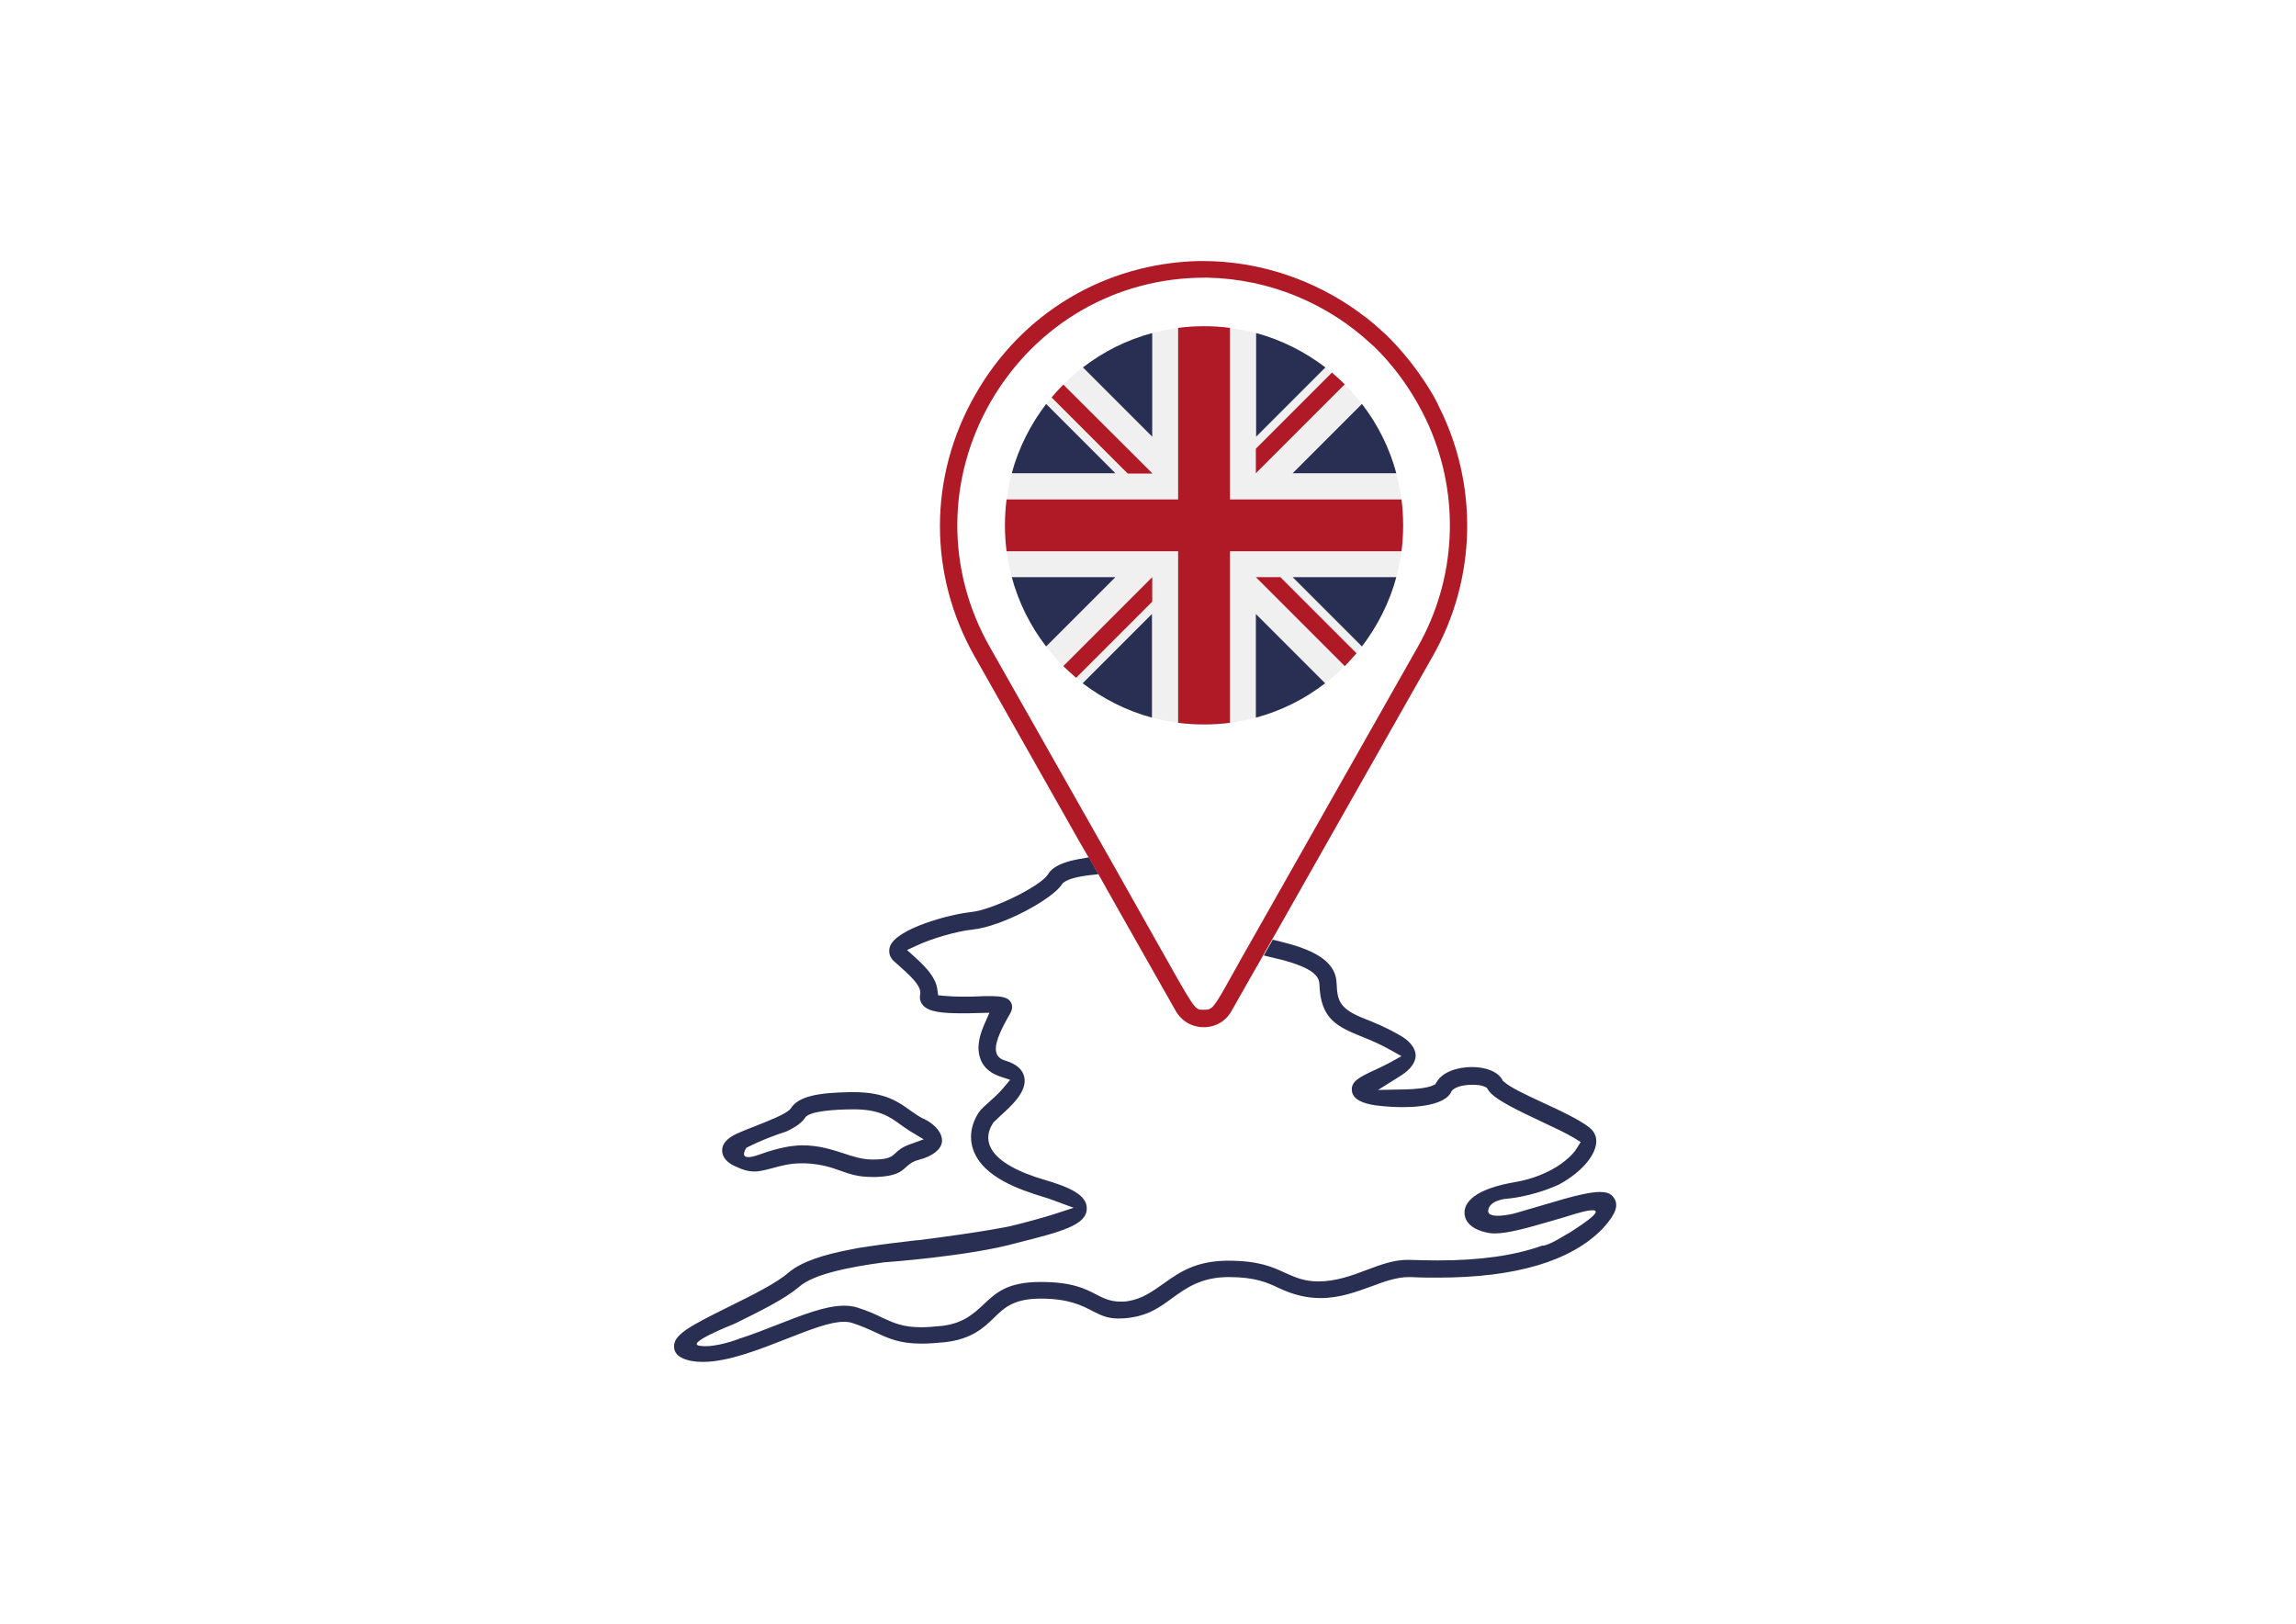 <?xml version="1.0" encoding="utf-8"?>
<!-- Generator: Adobe Illustrator 22.1.0, SVG Export Plug-In . SVG Version: 6.00 Build 0)  -->
<svg version="1.1" xmlns="http://www.w3.org/2000/svg" xmlns:xlink="http://www.w3.org/1999/xlink" x="0px" y="0px"
	 viewBox="0 0 841.9 595.3" style="enable-background:new 0 0 841.9 595.3;" xml:space="preserve">
<style type="text/css">
	.st0{fill:none;}
	.st1{fill:#292E53;}
	.st2{fill:#008D3F;}
	.st3{fill:#B01A27;}
	.st4{fill:#F0F0F0;}
</style>
<g id="Layer_2">
</g>
<g id="Layer_1">
	<rect x="246.8" y="95.1" class="st0" width="346.2" height="405.2"/>
	<path class="st1" d="M338.8,410.2l-0.1,0c-1.7-0.8-3.2-1.9-4.8-3c-4.4-3.2-9.4-6.8-20.9-6.8c-0.4,0-0.8,0-1.2,0
		c-11.2,0.2-18.8,1.3-21.8,5.9l-0.2,0.3l-0.2,0.2c-1.8,1.7-6.8,3.8-14.8,6.9c-1.2,0.5-2.4,0.9-3.4,1.4c-6.7,2.7-6.6,5.8-6.6,6.8
		c0.1,3.5,3.7,5.3,5.3,5.9l0.1,0l0.1,0.1c2.3,1.1,4.3,1.6,6.3,1.6c2.1,0,4.1-0.6,6.5-1.2c3-0.8,6.3-1.8,10.7-1.8c0.5,0,1.1,0,1.6,0
		c6,0.3,9.7,1.6,13,2.8c3.4,1.2,6.3,2.2,11.4,2.2c0,0,0,0,0,0c0.5,0,1.1,0,1.7,0c7-0.3,8.8-1.9,10.5-3.4c1.2-1.1,2.5-2.3,5-2.9
		c5-1.3,8.1-3.8,8.4-6.6C345.7,415.6,343.1,412.3,338.8,410.2z M333.2,419.7c-2.6,1-3.9,2.1-5.1,3.3c-1.7,1.7-4,2.1-8.2,2.1
		c-3.7,0-7.1-1.1-10.7-2.3c-4.4-1.4-8.9-2.9-15.1-2.9c-0.7,0-1.3,0-2,0.1c-1.6,0.1-6.2,0.6-13.4,3.2c-9,3.3-5-2.4-5-2.4
		s5.7-3.1,14.7-6c3.6-1.7,5.7-3.3,6.8-5l0.3-0.4l0.4-0.3c3.1-2.3,14.8-2.4,17.1-2.4c9.4,0,13.2,2.7,17.2,5.6c1,0.7,2.2,1.6,3.5,2.4
		l5,3L333.2,419.7z"/>
	<path class="st0" d="M460.8,354.4l1.2,15.8c0,0-3.3,22-3.5,22.8s-38.2-5.8-38.2-5.8L410,333.2l0,0l-7.2-12.8l-1.8,0.2
		c-5.2,0.5-9.2,1.6-10.9,2.8l-0.4,0.3l-0.3,0.4c-3.5,5.4-22,15.4-32.8,16.6c-5.9,0.6-15.1,3.4-20.1,5.7l-3.9,1.8l3.2,2.9
		c3.7,3.4,7.3,7.1,7.9,11.5l0.3,2.2l2.2,0.2c2.1,0.2,4.3,0.3,6.8,0.3c2,0,3.8-0.1,5.6-0.1c1.5-0.1,3-0.1,4.3-0.1
		c4.4,0,6.6,0.6,7.6,2c0.7,1,0.8,2.2,0.4,3.3c-0.2,0.6-0.6,1.3-1.2,2.3c-4.9,8.8-4.9,11.8-4.2,13.6c0.5,1.2,1.6,2,3.3,2.5
		c3.9,1.2,6.1,3.2,6.8,6c1.2,5.3-4.6,10.5-8.9,14.3l-0.1,0.1c-1,0.9-1.8,1.6-2.2,2.1l-0.2,0.2l-0.1,0.2c-2.2,3.3-1.9,6.2-1.2,8.1
		c2.3,6.3,11.9,10.3,19.6,12.5c9.7,2.9,16.1,5.8,16,10.7c-0.1,6-8.9,8.4-25.7,12.6c-17.4,4.9-48.6,7.1-48.6,7.1
		c-13.4,1.9-25.8,4.4-31.1,8.9c-5.2,4.5-14.4,9-23.3,13.4l-0.9,0.4c0,0-18,7-12.3,7.9c5.7,0.8,14.5-2.6,14.5-2.6
		c4.8-1.5,9.5-3.4,14.1-5.2c9-3.6,17.5-6.9,24.3-6.9c1.7,0,3.2,0.2,4.6,0.6c4.2,1.3,7,2.6,9.4,3.8c4.2,2,7.5,3.5,14.3,3.5
		c2.2,0,4.7-0.2,7.6-0.5c7.8-0.9,11.7-4.5,15.4-8c4.4-4.2,8.6-8.1,20.8-8.1c11.5,0,16.3,2.5,20.2,4.5c2.7,1.4,5.3,2.7,9,2.7
		c0.9,0,1.9-0.1,2.9-0.2c5.1-0.8,8.8-3.5,12.8-6.3c5.9-4.2,11.9-8.5,23.9-8.5c11.1,0,16.2,2.4,20.7,4.4c3.6,1.7,7,3.2,12.3,3.2
		c6.4,0,12.2-2.1,17.7-4.2c5.1-1.9,9.9-3.7,14.8-3.7c0.3,0,0.6,0,0.9,0c3.7,0.2,7.1,0.2,10.4,0.2c15.6,0,28.2-1.8,38.2-5.4
		c1.2,0.1,3.9-1,9.1-4.2c0.8-0.5,1.6-0.9,2.3-1.4c20-12.8-2.3-5.1-2.3-5.1c-2.1,0.6-4.2,1.2-6.2,1.8c-7.9,2.2-15.3,4.4-20.1,4.4
		c-0.7,0-1.3,0-1.9-0.1c-8.4-1.4-9.3-5.7-9.3-7.5c0-5.2,6.5-9.2,18.5-11.2c13.3-2.3,20.6-9,22.6-12.3l1.5-2.4l-2.4-1.5
		c-3.2-2-7.7-4.1-12.4-6.2c-7.6-3.5-17.1-8-19.1-11.4l-0.5-0.8l-0.8-0.4c-1.1-0.5-2.5-0.7-4.4-0.7c-1.2,0-5.1,0.1-7.1,1.7l-0.5,0.4
		l-0.3,0.6c-1.7,3.5-8.2,5.5-17.7,5.5c-5.6,0-10.3-0.7-10.3-0.7c-3.7-0.6-8.1-1.8-8.4-5.4c-0.3-3.2,2.4-4.8,8.6-7.6
		c1.7-0.8,3.4-1.6,5.1-2.5l4.5-2.5l-4.5-2.5c-3.4-1.9-6.7-3.2-9.7-4.5c-9.3-3.8-15.5-6.4-15.9-19.4c-0.1-4.2-5.4-7-18.3-10l-2.1-0.5
		l-2.3,4.1L460.8,354.4z"/>
	<polygon class="st2" points="460.9,354.3 463.2,350.1 463.2,350.1 	"/>
	<polygon class="st2" points="402.7,320.4 402.7,320.4 409.9,333.2 	"/>
	<polygon class="st1" points="410,333.2 409.9,333.2 410,333.2 	"/>
	<path class="st1" d="M592,439.5c-0.8-1.3-1.9-2.5-5.3-2.5c-3.4,0-8.3,1.2-13,2.5l-18.5,5.4c0,0-10,2.5-9.5-1.2s6.5-4.2,6.5-4.2
		s9-0.5,19.4-5.2c7.2-3.9,12.4-9.3,13.5-14.1c0.5-2.1,0.2-3.9-1-5.5c-2.1-2.9-11.7-7.4-18.7-10.6c-6.2-2.9-11.6-5.4-13.9-7.5
		l-0.4-0.3l-0.2-0.4c-1.6-2.9-5.8-4.7-11.2-4.7c-4.7,0-10.6,1.5-12.9,5.5l-0.5,0.8l-0.8,0.4c-2.4,1.1-6.8,1.4-10.1,1.5l-10.1,0.2
		l8.6-5.4c3.4-2.2,5.2-4.8,5.2-7.3c-0.1-2.7-2.2-5.4-6.1-7.5c-5.4-3.1-9.6-4.7-12.6-5.9c-9.5-3.7-10-6.8-10.3-13
		c-0.2-7.1-6.4-11.8-19.8-15.1l-3.6-0.9l2.9-5.1l0,0l-6.2,10.9l2.1,0.5c12.9,2.9,18.2,5.8,18.3,10c0.4,13,6.6,15.6,15.9,19.4
		c3,1.2,6.3,2.6,9.7,4.5l4.5,2.5l-4.5,2.5c-1.7,0.9-3.4,1.7-5.1,2.5c-6.2,2.8-8.9,4.4-8.6,7.6c0.3,3.6,4.7,4.8,8.4,5.4
		c0,0,4.7,0.7,10.3,0.7c9.5,0,16-2,17.7-5.5l0.3-0.6l0.5-0.4c2-1.6,5.9-1.7,7.1-1.7c1.8,0,3.3,0.2,4.4,0.7l0.8,0.4l0.5,0.8
		c2,3.4,11.5,7.8,19.1,11.4c4.7,2.2,9.2,4.3,12.4,6.2l2.4,1.5l-1.5,2.4c-2,3.3-9.4,10-22.6,12.3c-11.9,2-18.5,6-18.5,11.2
		c0,1.8,0.9,6.1,9.3,7.5c0.6,0.1,1.2,0.1,1.9,0.1c4.8,0,12.2-2.1,20.1-4.4c2-0.6,4.1-1.2,6.2-1.8c0,0,22.3-7.7,2.3,5.1
		c-0.7,0.5-1.5,1-2.3,1.4c-5.2,3.2-7.9,4.3-9.1,4.2c-10,3.6-22.6,5.4-38.2,5.4c-3.3,0-6.7-0.1-10.4-0.2c-0.3,0-0.6,0-0.9,0
		c-4.9,0-9.7,1.8-14.8,3.7c-5.5,2.1-11.3,4.2-17.7,4.2c-5.3,0-8.7-1.6-12.3-3.2c-4.5-2.1-9.6-4.4-20.7-4.4c-12,0-18,4.3-23.9,8.5
		c-4,2.8-7.7,5.5-12.8,6.3c-1,0.2-2,0.2-2.9,0.2c-3.8,0-6.3-1.3-9-2.7c-3.9-2-8.6-4.5-20.2-4.5c-12.2,0-16.3,3.9-20.8,8.1
		c-3.7,3.5-7.6,7.1-15.4,8c-2.9,0.3-5.4,0.5-7.6,0.5c-6.8,0-10.1-1.6-14.3-3.5c-2.4-1.2-5.2-2.5-9.4-3.8c-1.4-0.4-2.9-0.6-4.6-0.6
		c-6.8,0-15.3,3.4-24.3,6.9c-4.6,1.8-9.4,3.7-14.1,5.2c0,0-8.8,3.5-14.5,2.6c-5.7-0.8,12.3-7.9,12.3-7.9l0.9-0.4
		c8.9-4.4,18.1-8.9,23.3-13.4c5.2-4.5,17.7-7.1,31.1-8.9c0,0,31.2-2.2,48.6-7.1c16.8-4.2,25.6-6.6,25.7-12.6c0.1-5-6.3-7.9-16-10.7
		c-7.7-2.3-17.3-6.3-19.6-12.5c-0.7-1.9-1-4.8,1.2-8.1l0.1-0.2l0.2-0.2c0.4-0.4,1.2-1.1,2.2-2.1l0.1-0.1c4.2-3.8,10-9,8.9-14.3
		c-0.6-2.8-2.9-4.8-6.8-6c-1.8-0.5-2.9-1.4-3.3-2.5c-0.7-1.8-0.8-4.8,4.2-13.6c0.6-1,1-1.7,1.2-2.3c0.4-1.1,0.3-2.3-0.4-3.3
		c-1-1.5-3.1-2-7.6-2c-1.3,0-2.8,0-4.3,0.1c-1.8,0.1-3.6,0.1-5.6,0.1c-2.5,0-4.7-0.1-6.8-0.3l-2.2-0.2l-0.3-2.2
		c-0.6-4.4-4.2-8.1-7.9-11.5l-3.2-2.9l3.9-1.8c4.9-2.3,14.2-5.1,20.1-5.7c10.8-1.1,29.3-11.1,32.8-16.6l0.3-0.4l0.4-0.3
		c1.6-1.3,5.7-2.3,10.9-2.8l1.8-0.2l-6.7-11.8l0,0l3.2,5.6l-3.9,0.7c-8.8,1.6-10.6,4.6-11.2,5.7l-0.1,0.1
		c-2.8,4.1-19.8,12.7-28.1,13.6c-7.9,0.8-27.5,6.1-29.7,12.7c-0.6,2-0.1,3.9,1.6,5.4c0.6,0.5,1.2,1.1,1.8,1.6
		c5.8,5.1,8.2,7.9,7.7,10.6c-0.3,1.4,0.1,2.7,1,3.8c2.1,2.5,7.1,3,14.4,3c1.7,0,3.6,0,5.6-0.1l4.4-0.1l-1.8,4.1
		c-2.4,5.4-2.8,9.6-1.4,13.1c0.8,2,2.6,4.6,6.9,6.1l3.9,1.3l-2.7,3.2c-1.5,1.8-3.4,3.5-5,4.9c-1.6,1.4-3,2.7-3.7,3.7
		c-1.1,1.6-4.5,7.2-2.1,13.9c3.6,10.3,17.9,14.8,25.6,17.2c1.4,0.4,2.6,0.8,3.6,1.2l7.6,2.8l-7.7,2.5c-2.5,0.8-9.1,2.7-15.8,4.3l0,0
		c0,0-9.2,2-33.5,5.1c-0.1,0-0.1,0-0.2,0c-0.1,0-0.2,0-0.4,0c-5.9,0.7-11.8,1.4-17.2,2.2c-3.1,0.4-5.2,0.8-6.5,1.1
		c-10.2,1.9-18.5,4.5-23.3,8.6c-4.6,4-13.8,8.5-21.9,12.5c-14.7,7.3-20.6,10.4-20,15.1c0.1,0.9,0.5,3.7,6.6,4.8
		c1.2,0.2,2.5,0.3,4,0.3c9.2,0,20.8-4.6,31-8.6c8.4-3.3,15.6-6.1,20.6-6.1c1.1,0,2.1,0.1,3,0.4c3.5,1.1,6.3,2.4,8.7,3.5
		c4.7,2.2,8.7,4.1,16.8,4.1c2.5,0,5.2-0.2,8.4-0.5c10-1.1,14.4-5.3,18.2-9c3.9-3.8,7.3-7,17.2-7c10.1,0,15,2.5,19,4.6
		c3,1.5,5.3,2.7,9.5,2.7c1.4,0,2.9-0.1,4.7-0.4c6.6-1,10.6-3.9,14.8-7c5.3-3.8,10.7-7.8,20.9-7.8c9.8,0,14.3,2.1,18.5,4.1
		c5.1,2.4,10.1,3.6,15.1,3.6c7,0,13.2-2.3,18.7-4.3c4.8-1.8,9.3-3.4,13.7-3.4c0.3,0,0.5,0,0.8,0c3.4,0.2,6.7,0.2,9.9,0.2
		c0,0,0,0,0,0c28.4,0,48.7-6,60.3-17.9C590.9,446.8,594,442.9,592,439.5z"/>
	<polygon class="st1" points="460.8,354.4 460.8,354.4 460.9,354.3 	"/>
	<path class="st3" d="M402.7,320.4L402.7,320.4l7.2,12.8l0,0l0,0l21.2,37.4c2.1,3.7,5.9,6,10.3,6c4.3,0,8.1-2.2,10.2-6l9.2-16.2l0,0
		l0.1-0.1l2.3-4.1l0,0l6.2-10.9l0,0l56-98.8c16.2-28.6,16.7-63.2,1.9-92.1l0-0.1c0,0-1.3-2.8-4-7c-0.1-0.2-0.2-0.3-0.3-0.5
		c0,0,0-0.1-0.1-0.1c-3.3-5.1-8.4-12-15.3-18.6c0,0,0,0,0,0c-0.1,0-0.1-0.1-0.2-0.1c-1-1-2.1-1.9-3.1-2.8c-0.1-0.1-0.2-0.1-0.2-0.2
		c-0.2-0.1-0.3-0.3-0.5-0.4c-1-0.8-1.9-1.6-2.8-2.3c-0.2-0.1-0.4-0.3-0.6-0.4c-0.7-0.5-1.4-1-2-1.5c-16.5-12-36.7-18.7-57.1-18.7
		c-0.5,0-1,0-1.5,0c-34.4,0.8-65.1,19.1-82.1,49.2c-17.1,30-17.1,65.8-0.1,95.8l38.6,68.2l0,0L402.7,320.4z M363.5,146.9
		c16.5-28.2,45.7-45.1,78.2-45.1c0.4,0,0.8,0,1.2,0c22.5,0.5,43.9,9.3,60.3,24.7c0.2,0.1,0.3,0.3,0.5,0.4
		c5.9,5.7,14.1,15.4,20.3,29.3c11.4,26,10.1,56-4.2,81.1l-61,107.7c-2.8,4.9-5,8.8-6.7,11.9c-7.3,13.1-7.5,13.3-10.7,13.3l-0.1,0
		c-0.2,0-0.3,0-0.4,0c0,0,0,0,0,0c-2.8,0-2.8-0.1-16.7-24.8c-4.2-7.4-9.6-17.1-16.8-29.8l-44.4-78.3
		C346.8,208.9,347.1,175.1,363.5,146.9z"/>
	<g>
		<path class="st4" d="M514.5,192.6c0,40.3-32.7,73-73,73c-40.3,0-73-32.7-73-73c0-40.3,32.7-73,73-73
			C481.8,119.6,514.5,152.3,514.5,192.6L514.5,192.6z M514.5,192.6"/>
		<path class="st1" d="M383.6,148.1c-5.7,7.5-10.1,16.1-12.6,25.4h38L383.6,148.1z M383.6,148.1"/>
		<path class="st1" d="M512,173.5c-2.5-9.3-6.8-17.9-12.6-25.4L474,173.5H512z M512,173.5"/>
		<path class="st1" d="M371,211.6c2.5,9.3,6.8,17.9,12.6,25.4l25.4-25.4H371z M371,211.6"/>
		<path class="st1" d="M486,134.7c-7.5-5.7-16.1-10.1-25.4-12.6v38L486,134.7z M486,134.7"/>
		<path class="st1" d="M397,250.5c7.5,5.7,16.1,10.1,25.4,12.6v-38L397,250.5z M397,250.5"/>
		<path class="st1" d="M422.5,122.1c-9.3,2.5-17.9,6.8-25.4,12.6l25.4,25.4V122.1z M422.5,122.1"/>
		<path class="st1" d="M460.5,263.1c9.3-2.5,17.9-6.8,25.4-12.6l-25.4-25.4V263.1z M460.5,263.1"/>
		<path class="st1" d="M474,211.6l25.4,25.4c5.7-7.5,10.1-16.1,12.6-25.4H474z M474,211.6"/>
		<path class="st3" d="M513.9,183.1H451v-62.9c-3.1-0.4-6.3-0.6-9.5-0.6c-3.2,0-6.4,0.2-9.5,0.6v62.9h-62.9
			c-0.4,3.1-0.6,6.3-0.6,9.5c0,3.2,0.2,6.4,0.6,9.5H432V265c3.1,0.4,6.3,0.6,9.5,0.6c3.2,0,6.4-0.2,9.5-0.6v-62.9h62.9
			c0.4-3.1,0.6-6.3,0.6-9.5C514.5,189.4,514.3,186.2,513.9,183.1L513.9,183.1z M513.9,183.1"/>
		<path class="st3" d="M460.5,211.6l32.6,32.6c1.5-1.5,2.9-3.1,4.3-4.7l-27.9-27.9H460.5z M460.5,211.6"/>
		<path class="st3" d="M422.5,211.6L422.5,211.6l-32.6,32.6c1.5,1.5,3.1,2.9,4.7,4.3l27.9-27.9V211.6z M422.5,211.6"/>
		<path class="st3" d="M422.5,173.5L389.9,141c-1.5,1.5-2.9,3.1-4.3,4.7l27.9,27.9H422.5z M422.5,173.5"/>
		<path class="st3" d="M460.5,173.5l32.6-32.6c-1.5-1.5-3.1-2.9-4.7-4.3l-27.9,27.9V173.5z M460.5,173.5"/>
	</g>
</g>
</svg>
